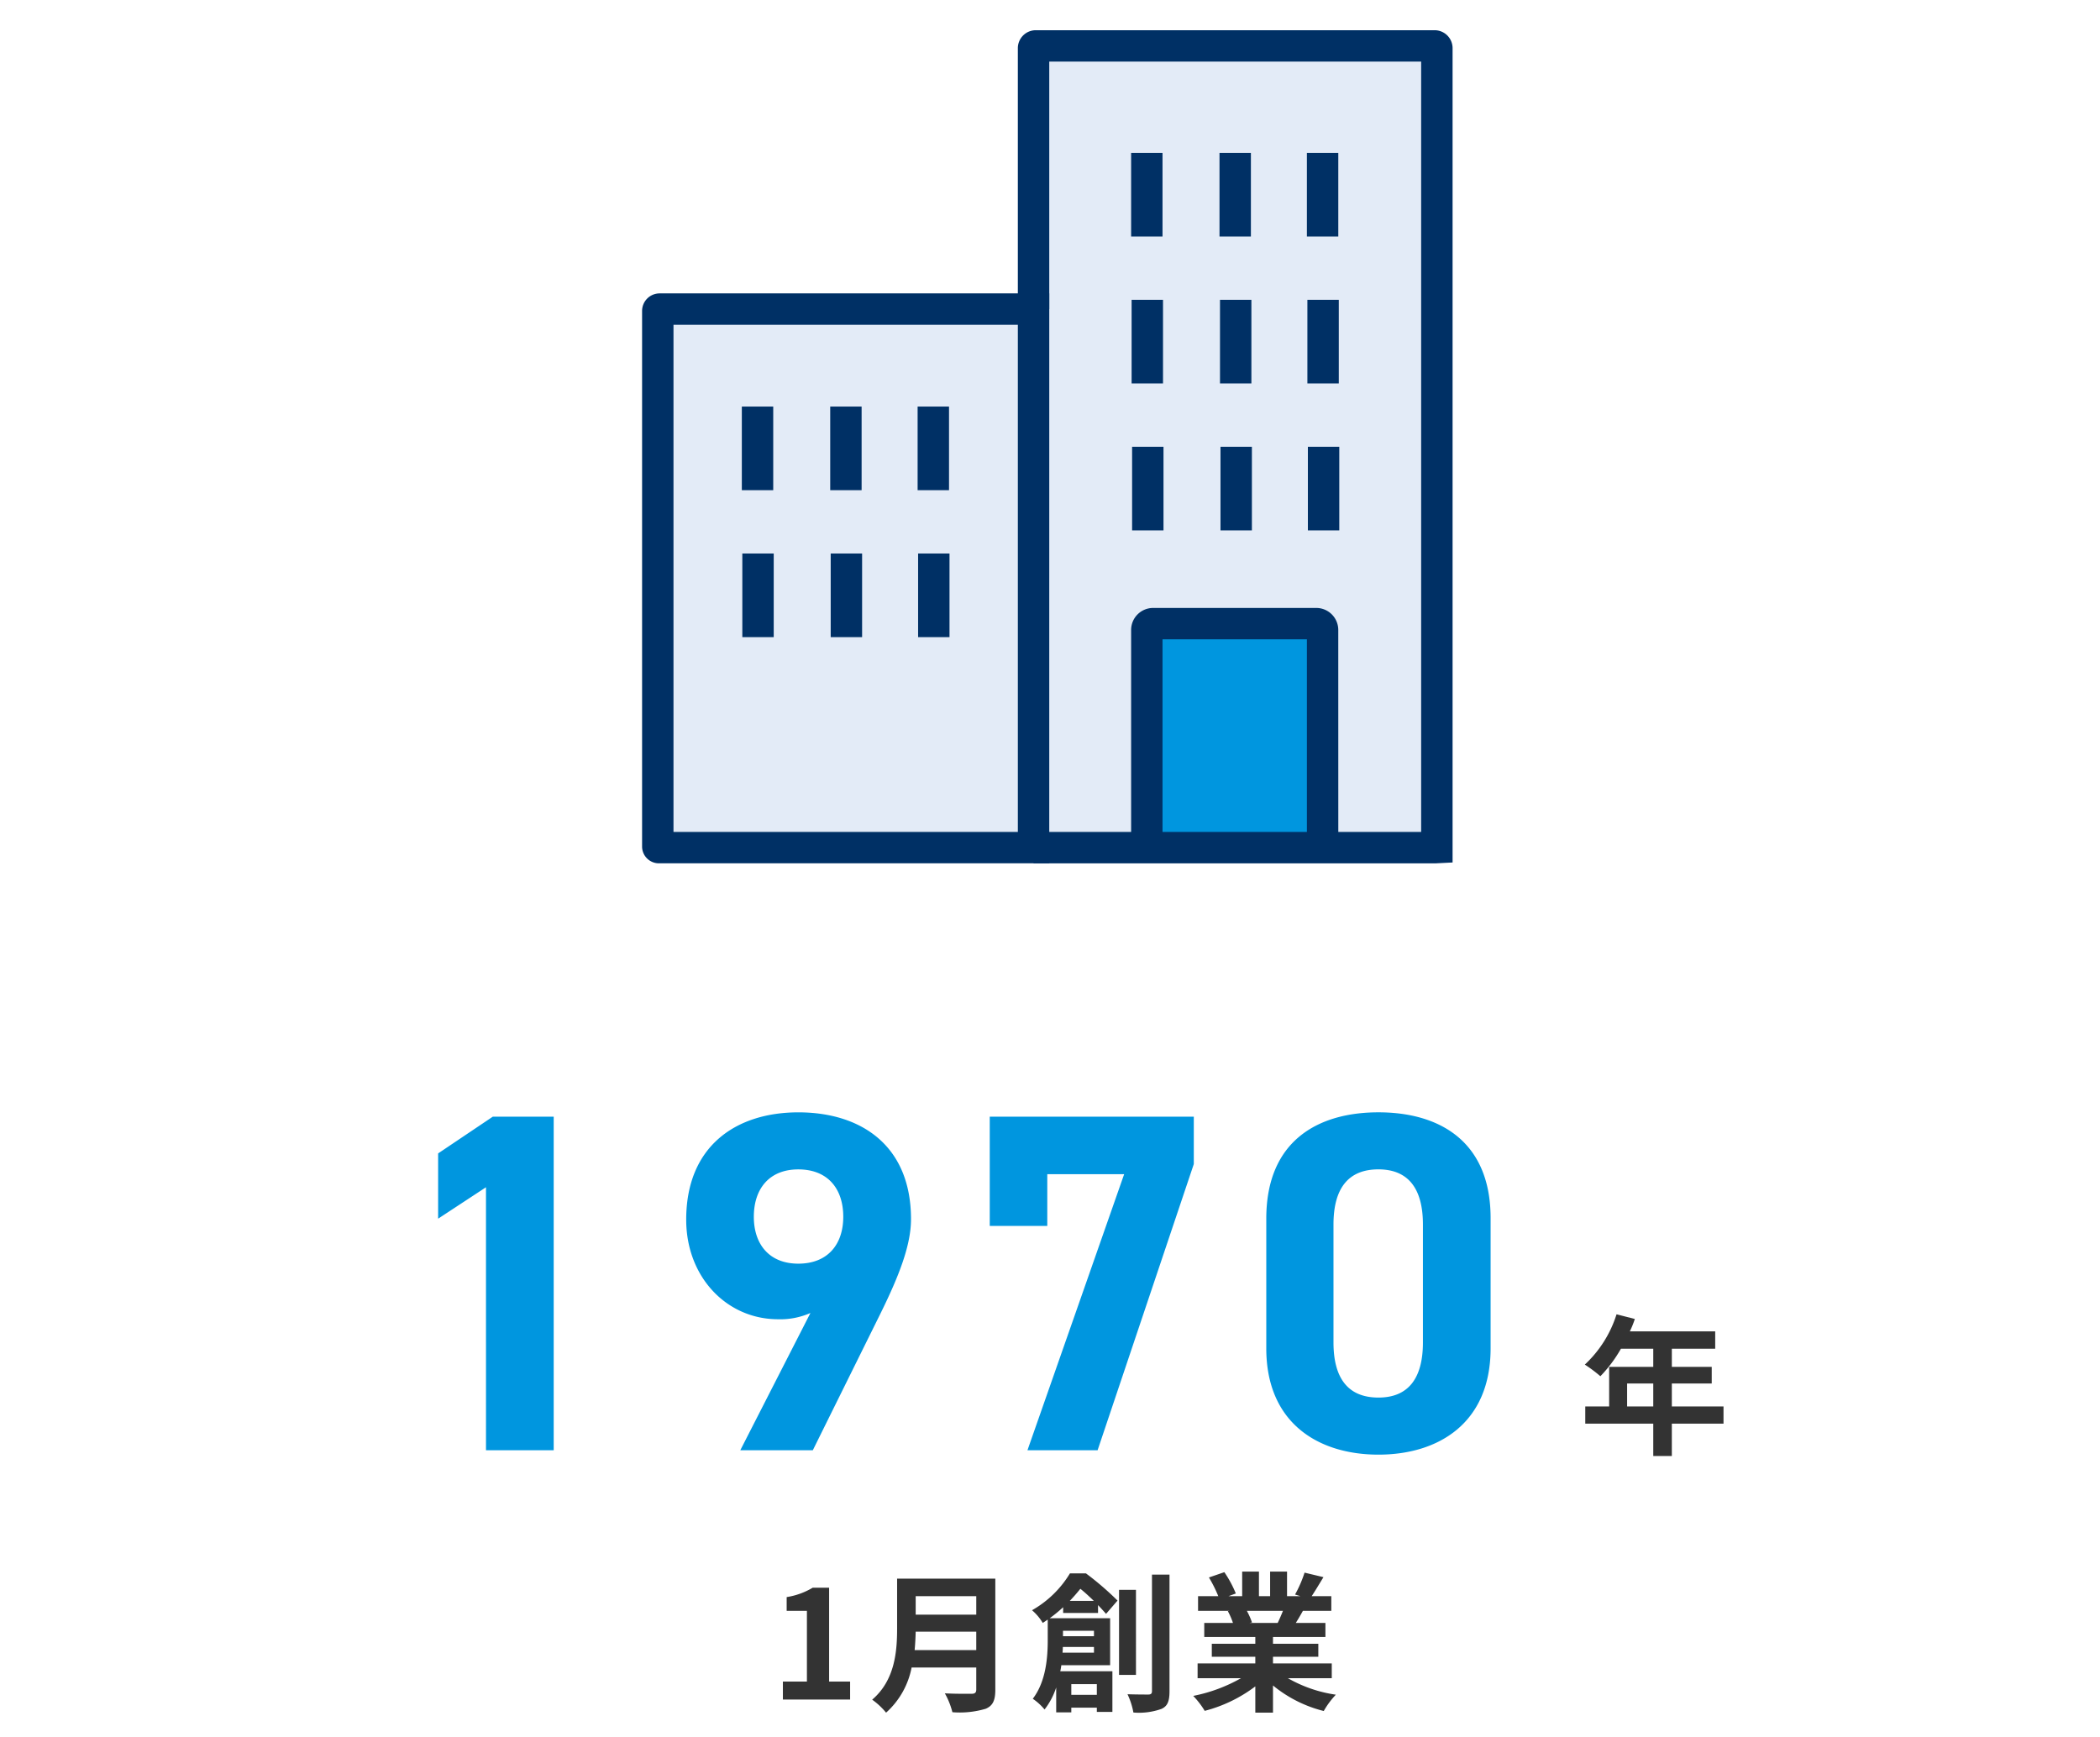 <svg xmlns="http://www.w3.org/2000/svg" width="278" height="230" viewBox="0 0 278 230">
  <g id="pic_1_1" transform="translate(-487 -530)">
    <path id="パス_1353" data-name="パス 1353" d="M1.64,0h8.9V-2.38H7.76V-14.8H5.58a9.6,9.6,0,0,1-3.44,1.24v1.82H4.82v9.36H1.64ZM19.08-6.54c.08-.84.12-1.68.14-2.44h8.02v2.44Zm8.16-7.14v2.44H19.22v-2.44ZM29.76-16h-13v6.58c0,3.04-.28,6.86-3.3,9.44A9.393,9.393,0,0,1,15.3,1.74a10.758,10.758,0,0,0,3.38-5.98h8.56v2.9c0,.42-.16.58-.64.58-.44,0-2.12.02-3.52-.06a10.21,10.21,0,0,1,1,2.5,12.1,12.1,0,0,0,4.42-.46c.92-.4,1.26-1.08,1.26-2.52Zm9.86,2.94c.52-.54.98-1.08,1.4-1.6.58.46,1.2,1.04,1.78,1.6Zm3.2,3.96v.72h-4.1V-9.1ZM38.66-6.2c.02-.26.04-.52.04-.76h4.12v.76ZM43.2-2.04V-.62H39.82V-2.04Zm.16-9.42V-12.5c.42.44.78.84,1.06,1.16l1.52-1.76a39.452,39.452,0,0,0-4.18-3.6H39.64a13.84,13.84,0,0,1-5.02,4.88,6.744,6.744,0,0,1,1.42,1.68c.22-.14.44-.3.66-.44v2.72c0,2.26-.22,5.46-1.98,7.76a7.487,7.487,0,0,1,1.56,1.42A9.49,9.49,0,0,0,37.82-1.6V1.7h2V1.08H43.2v.56h2.06V-3.74h-6.9c.06-.26.1-.54.14-.8h6.46v-6.22h-8a19.3,19.3,0,0,0,1.78-1.46v.76Zm5.02-3.06H46.14V-3.26h2.24Zm2.12-2.02V-1.12c0,.34-.14.46-.5.46-.38,0-1.54,0-2.74-.04a9.729,9.729,0,0,1,.78,2.42,8.837,8.837,0,0,0,3.72-.48c.8-.36,1.06-1.02,1.06-2.34V-16.54Zm17.34,4.8c-.22.54-.46,1.12-.7,1.6H63.4l.34-.06a9.851,9.851,0,0,0-.68-1.54ZM74.3-2.82V-4.78H66.52v-.88h6V-7.38h-6v-.9h6.94v-1.86H69.54c.3-.48.62-1.02.94-1.6h3.76v-1.94h-2.6c.46-.7,1-1.6,1.56-2.52l-2.5-.6a16.112,16.112,0,0,1-1.26,2.9l.72.22H68.38v-3.26H66.14v3.26H64.66v-3.26H62.44v3.26H60.62l.98-.36a15.134,15.134,0,0,0-1.52-2.82l-2.04.7a17.928,17.928,0,0,1,1.24,2.48H56.6v1.94h4.18l-.24.04a8.987,8.987,0,0,1,.68,1.56h-3.8v1.86h6.76v.9H58.42v1.72h5.76v.88H56.54v1.96h5.74A21.012,21.012,0,0,1,55.96-.48,11.094,11.094,0,0,1,57.48,1.5a18.972,18.972,0,0,0,6.7-3.24V1.74h2.34v-3.6a17.072,17.072,0,0,0,6.72,3.38,11.188,11.188,0,0,1,1.6-2.16A17.868,17.868,0,0,1,68.5-2.82Z" transform="translate(589 755)" fill="#333"/>
    <path id="パス_1355" data-name="パス 1355" d="M6.4-4.8V-7.84H9.86V-4.8Zm12.76,0H12.32V-7.84H17.6v-2.2H12.32v-2.4h5.74v-2.3H6.76a12.768,12.768,0,0,0,.66-1.64L5-17A15.423,15.423,0,0,1,.8-10.34,18.407,18.407,0,0,1,2.86-8.8a17.974,17.974,0,0,0,2.72-3.64H9.86v2.4H4.02V-4.8H.86v2.28h9V1.76h2.46V-2.52h6.84Z" transform="translate(696 721)" fill="#333"/>
    <path id="パス_1354" data-name="パス 1354" d="M23.3-44.16H15.232L8-39.3v8.64l6.336-4.16V0H23.3ZM48,0h9.6l8.9-17.984c2.5-5.056,4.1-9.152,4.1-12.608,0-9.792-6.656-14.144-14.912-14.144-8.192,0-14.848,4.416-14.848,14.208,0,7.616,5.376,13.184,12.16,13.184a9.867,9.867,0,0,0,4.288-.832ZM61.632-30.912c0,3.648-2.048,6.208-5.952,6.208-3.84,0-5.888-2.56-5.888-6.208,0-3.712,2.048-6.272,5.888-6.272C59.584-37.184,61.632-34.624,61.632-30.912ZM88.64-29.7v-6.848H98.816L86.016,0H95.3l12.736-37.888V-44.16H81.024V-29.7Zm58.688-1.024c0-10.3-6.912-14.016-14.848-14.016s-14.848,3.712-14.848,14.08V-13.5c0,9.92,6.912,14.08,14.848,14.08s14.848-4.16,14.848-14.08Zm-8.96.832v15.616c0,4.736-1.92,7.3-5.888,7.3-4.032,0-5.952-2.56-5.952-7.3V-29.888c0-4.736,1.92-7.3,5.952-7.3C136.448-37.184,138.368-34.624,138.368-29.888Z" transform="translate(537 722)" fill="#0096df"/>
    <g id="グループ_460" data-name="グループ 460" transform="translate(572 534)">
      <path id="パス_1228" data-name="パス 1228" d="M90.2,338.572H143.48a.113.113,0,0,0,.112-.112V232.727a.3.3,0,0,0-.3-.3H90.5a.3.3,0,0,0-.3.3V338.572Z" transform="translate(-38.248 -230.353)" fill="#e3ebf7"/>
      <path id="長方形_2923" data-name="長方形 2923" d="M.133,0h49.61a0,0,0,0,1,0,0V71.3a0,0,0,0,1,0,0H.079A.079.079,0,0,1,0,71.219V.133A.133.133,0,0,1,.133,0Z" transform="translate(2.177 36.92)" fill="#e3ebf7"/>
      <path id="パス_1229" data-name="パス 1229" d="M121.808,304.392V275.6a.833.833,0,0,0-.831-.833H99.371a.834.834,0,0,0-.833.833v28.789Z" transform="translate(-31.525 -196.206)" fill="#0096df"/>
      <path id="パス_1230" data-name="パス 1230" d="M115.344,326.021H63.665a2.225,2.225,0,0,1-2.222-2.22V252.886a2.322,2.322,0,0,1,2.32-2.318h51.582ZM65.6,321.866h45.588V254.723H65.6Z" transform="translate(-61.443 -215.726)" fill="#003065"/>
      <path id="パス_1231" data-name="パス 1231" d="M144.336,341.577H91.058v-4.155h51.311V235.436H93.136V268.2H88.979V233.655a2.377,2.377,0,0,1,2.374-2.374h52.8a2.377,2.377,0,0,1,2.376,2.374v107.81Z" transform="translate(-39.235 -231.281)" fill="#003065"/>
      <path id="パス_1232" data-name="パス 1232" d="M124.706,305.319h-4.157V277.775H101.436v27.544H97.279V276.53a2.914,2.914,0,0,1,2.91-2.91h21.6a2.915,2.915,0,0,1,2.912,2.91Z" transform="translate(-32.54 -197.134)" fill="#003065"/>
      <rect id="長方形_2924" data-name="長方形 2924" width="4.156" height="11.07" transform="translate(76.439 16.238)" fill="#003065"/>
      <rect id="長方形_2925" data-name="長方形 2925" width="4.156" height="11.07" transform="translate(64.739 16.238)" fill="#003065"/>
      <rect id="長方形_2926" data-name="長方形 2926" width="4.156" height="11.07" transform="translate(88.008 16.238)" fill="#003065"/>
      <rect id="長方形_2927" data-name="長方形 2927" width="4.156" height="11.071" transform="translate(76.504 35.692)" fill="#003065"/>
      <rect id="長方形_2928" data-name="長方形 2928" width="4.156" height="11.071" transform="translate(64.804 35.692)" fill="#003065"/>
      <rect id="長方形_2929" data-name="長方形 2929" width="4.156" height="11.071" transform="translate(88.074 35.692)" fill="#003065"/>
      <rect id="長方形_2930" data-name="長方形 2930" width="4.156" height="11.071" transform="translate(76.571 55.148)" fill="#003065"/>
      <rect id="長方形_2931" data-name="長方形 2931" width="4.156" height="11.071" transform="translate(64.869 55.148)" fill="#003065"/>
      <rect id="長方形_2932" data-name="長方形 2932" width="4.156" height="11.071" transform="translate(88.139 55.148)" fill="#003065"/>
      <rect id="長方形_2933" data-name="長方形 2933" width="4.156" height="11.07" transform="translate(24.905 49.825)" fill="#003065"/>
      <rect id="長方形_2934" data-name="長方形 2934" width="4.156" height="11.07" transform="translate(13.205 49.825)" fill="#003065"/>
      <rect id="長方形_2935" data-name="長方形 2935" width="4.156" height="11.07" transform="translate(36.475 49.825)" fill="#003065"/>
      <rect id="長方形_2936" data-name="長方形 2936" width="4.156" height="11.07" transform="translate(24.97 69.28)" fill="#003065"/>
      <rect id="長方形_2937" data-name="長方形 2937" width="4.156" height="11.07" transform="translate(13.27 69.28)" fill="#003065"/>
      <rect id="長方形_2938" data-name="長方形 2938" width="4.156" height="11.07" transform="translate(36.54 69.28)" fill="#003065"/>
    </g>
    <path id="パス_1352" data-name="パス 1352" d="M0,0H278V230H0Z" transform="translate(487 530)" fill="none"/>
  </g>
</svg>
